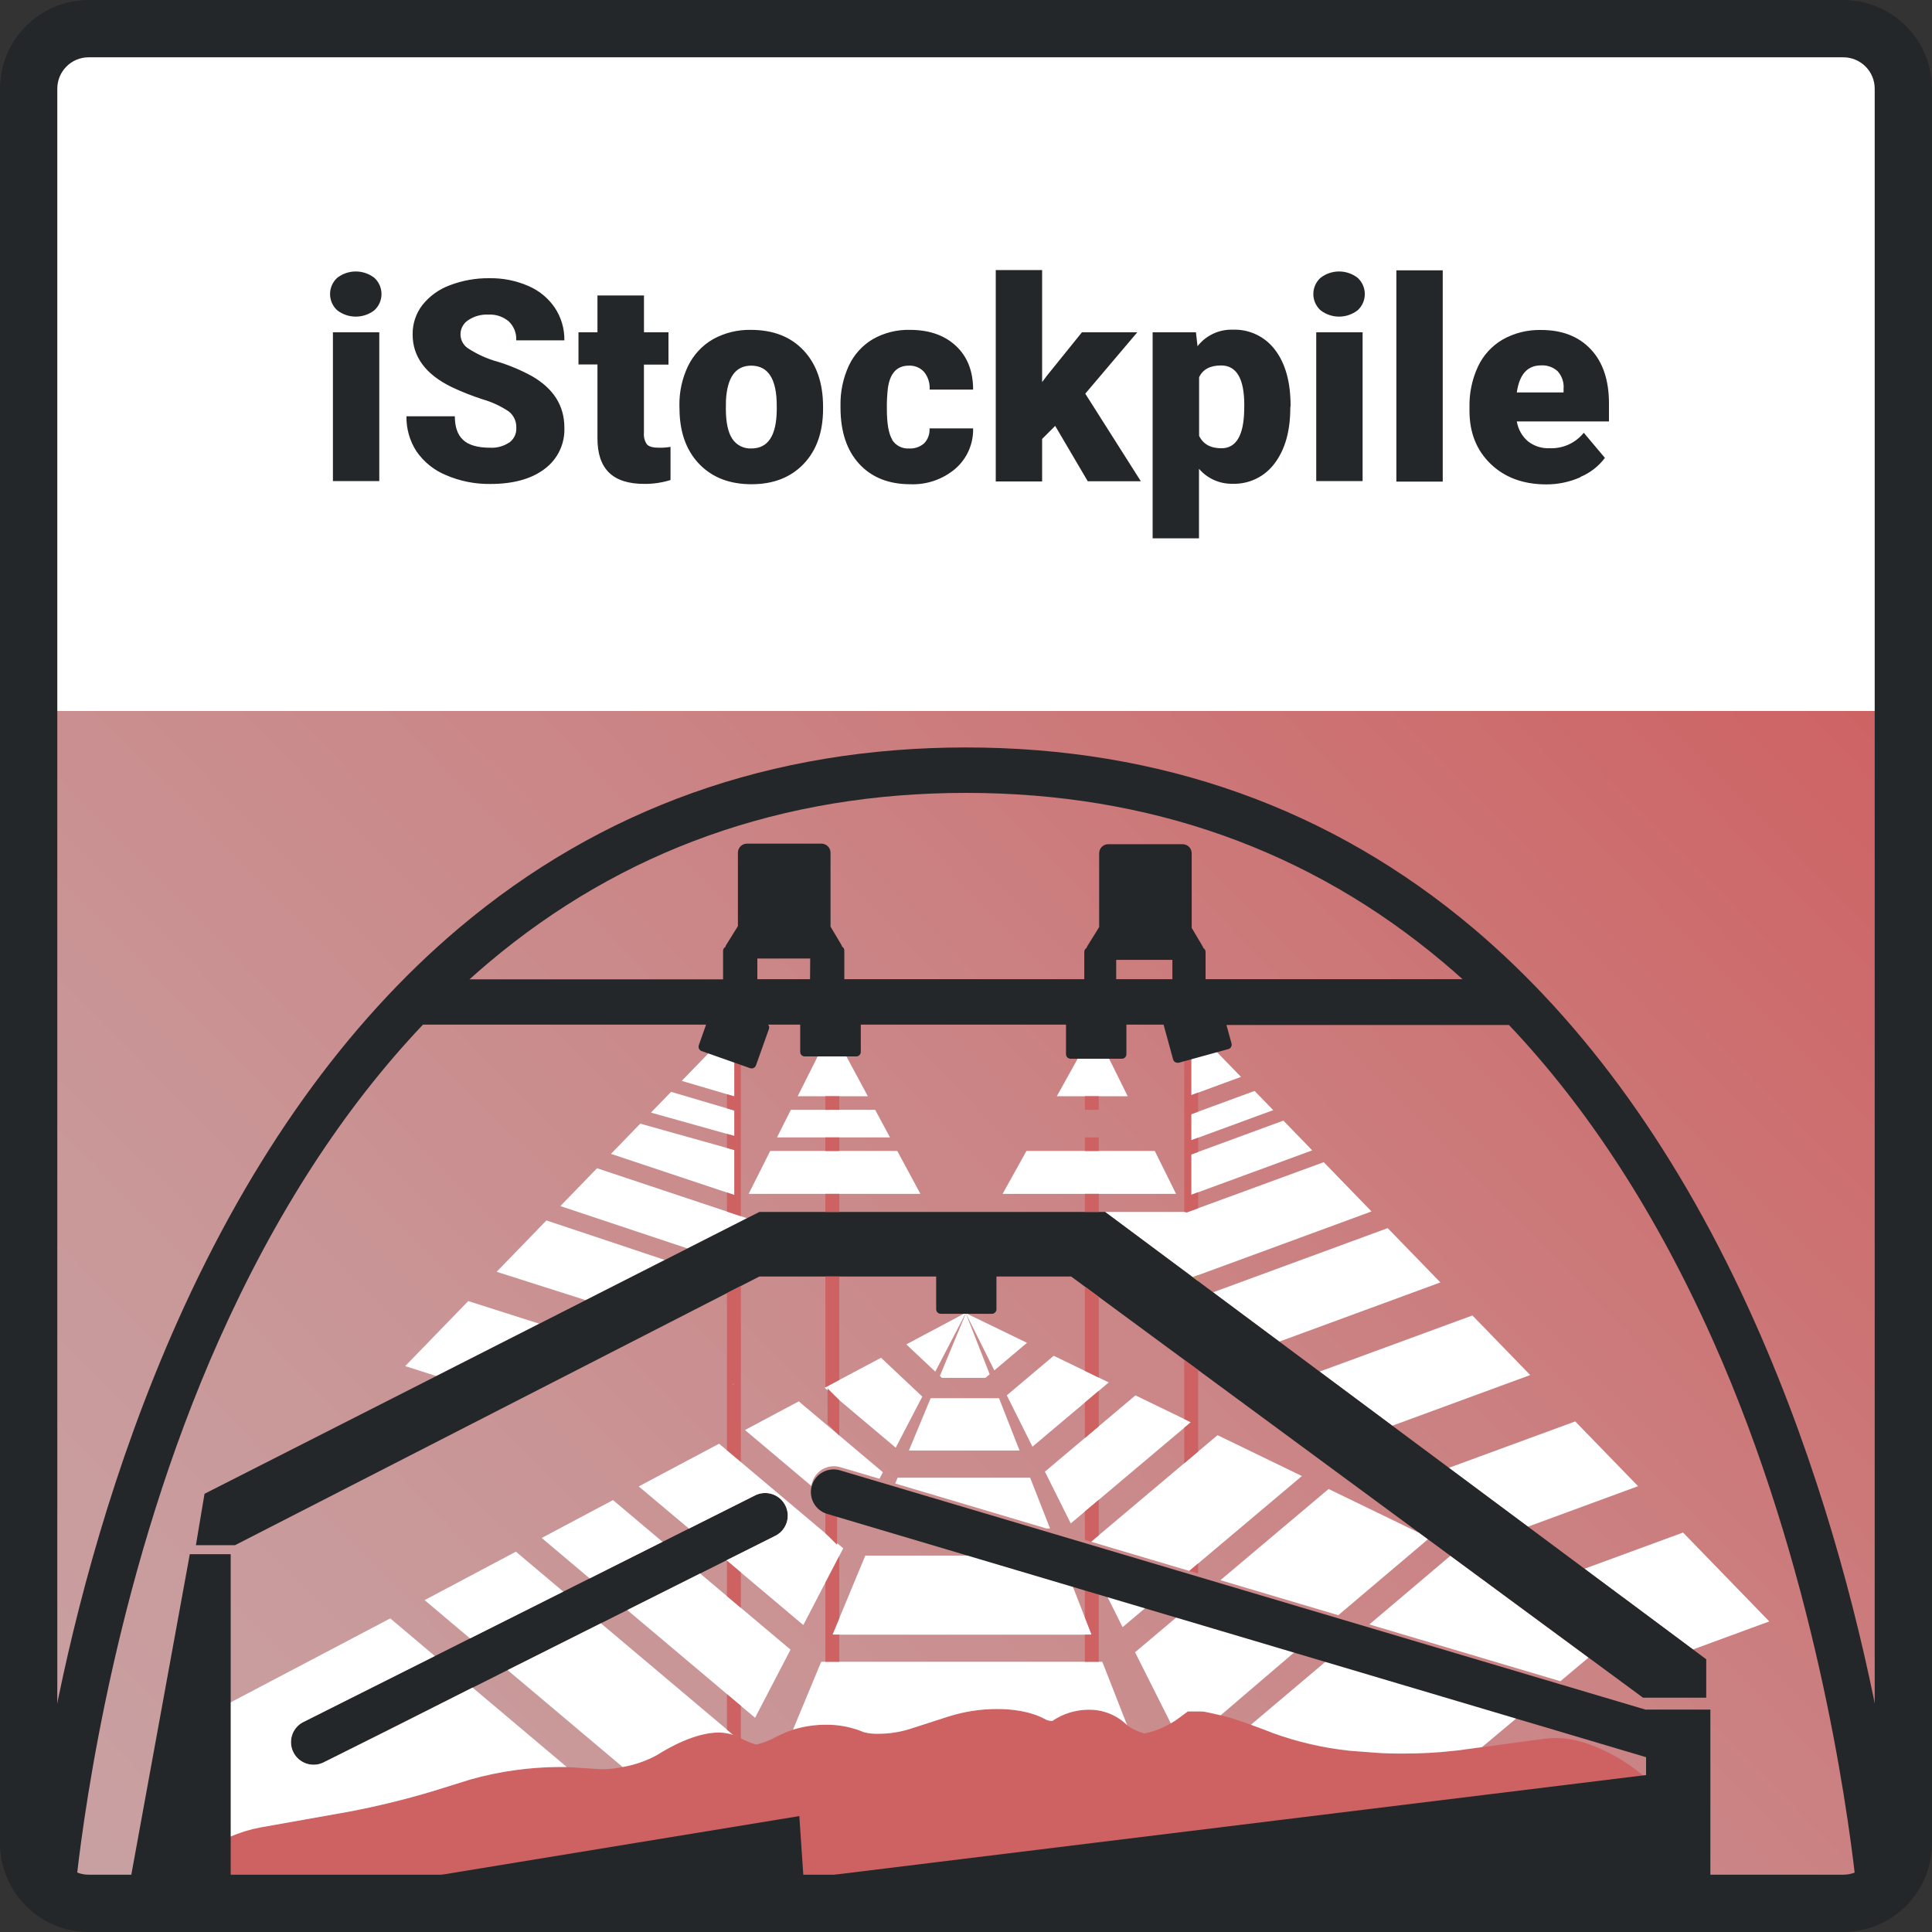 <?xml version="1.0" encoding="UTF-8"?>
<svg xmlns="http://www.w3.org/2000/svg" xmlns:xlink="http://www.w3.org/1999/xlink" id="ac4cc252-c9bc-4f77-9302-23de73f90fe8" viewBox="0 0 500 500">
  <rect x="0" y="0" width="500" height="500" fill="#333333" stroke="none"/>
  <defs>
    <style>
      .cls-1 {
        clip-path: url(#clippath);
      }

      .cls-2 {
        fill: none;
      }

      .cls-2, .cls-3, .cls-4, .cls-5, .cls-6, .cls-7, .cls-8 {
        stroke-width: 0px;
      }

      .cls-3 {
        fill: #242729;
      }

      .cls-4 {
        fill: #be936a;
      }

      .cls-9 {
        clip-path: url(#clippath-1);
      }

      .cls-10 {
        clip-path: url(#clippath-4);
      }

      .cls-11 {
        clip-path: url(#clippath-3);
      }

      .cls-12 {
        clip-path: url(#clippath-2);
      }

      .cls-13 {
        clip-path: url(#clippath-7);
      }

      .cls-14 {
        clip-path: url(#clippath-8);
      }

      .cls-15 {
        clip-path: url(#clippath-6);
      }

      .cls-16 {
        clip-path: url(#clippath-5);
      }

      .cls-5 {
        fill: url(#Neues_Verlaufsfeld_3);
      }

      .cls-6 {
        fill: #ce6263;
      }

      .cls-7 {
        fill: #d8bea6;
      }

      .cls-8 {
        fill: #fff;
      }
    </style>
    <linearGradient id="Neues_Verlaufsfeld_3" data-name="Neues Verlaufsfeld 3" x1="51.25" y1="-29.31" x2="448.74" y2="361.3" gradientTransform="translate(0 502) scale(1 -1)" gradientUnits="userSpaceOnUse">
      <stop offset="0" stop-color="#c9a1a3"></stop>
      <stop offset=".23" stop-color="#c9999a"></stop>
      <stop offset=".59" stop-color="#cb8384"></stop>
      <stop offset="1" stop-color="#ce6263"></stop>
    </linearGradient>
    <clipPath id="clippath">
      <rect class="cls-2" width="500" height="500"></rect>
    </clipPath>
    <clipPath id="clippath-1">
      <rect class="cls-2" width="500" height="500"></rect>
    </clipPath>
    <clipPath id="clippath-2">
      <rect class="cls-2" width="500" height="500"></rect>
    </clipPath>
    <clipPath id="clippath-3">
      <rect class="cls-2" width="500" height="500"></rect>
    </clipPath>
    <clipPath id="clippath-4">
      <rect class="cls-2" width="500" height="500"></rect>
    </clipPath>
    <clipPath id="clippath-5">
      <rect class="cls-2" width="500" height="500"></rect>
    </clipPath>
    <clipPath id="clippath-6">
      <rect class="cls-2" width="500" height="500"></rect>
    </clipPath>
    <clipPath id="clippath-7">
      <rect class="cls-2" width="500" height="500"></rect>
    </clipPath>
    <clipPath id="clippath-8">
      <rect class="cls-2" width="500" height="500"></rect>
    </clipPath>
  </defs>
  <rect class="cls-8" x="8.33" y="8.33" width="483.33" height="483.33"></rect>
  <rect class="cls-5" x="7" y="184" width="486" height="304"></rect>
  <g class="cls-1">
    <path class="cls-3" d="M195.23,387.1l-116.91,58.65c-2.83,1.57-3.85,5.13-2.28,7.95,1.48,2.66,4.75,3.75,7.52,2.5l116.92-58.65c2.93-1.36,4.2-4.84,2.84-7.77s-4.84-4.2-7.77-2.84c-.11.05-.21.1-.32.16"></path>
  </g>
  <polygon class="cls-8" points="286.97 273.85 278.98 273.85 273.5 283.71 291.85 283.71 286.97 273.85"></polygon>
  <polyline class="cls-8" points="314.73 272.06 308.28 273.84 308.28 283.43 321.17 278.7 314.73 272.06"></polyline>
  <path class="cls-7" d="M314.73,272.06l-6.45,2,6.45-2Z"></path>
  <polygon class="cls-8" points="332.14 290.01 308.28 298.78 308.28 309.22 339.61 297.71 332.14 290.01"></polygon>
  <polygon class="cls-8" points="324.69 282.33 308.28 288.36 308.28 295.1 329.51 287.3 324.69 282.33"></polygon>
  <polygon class="cls-8" points="154.51 302.34 145.02 312.13 177.93 323.1 193.32 315.28 190.98 314.5 190.42 314.31 154.51 302.34"></polygon>
  <polygon class="cls-8" points="218.98 273.27 211.68 273.27 206.44 283.71 224.6 283.71 218.98 273.27"></polygon>
  <polygon class="cls-8" points="232.22 297.87 199.33 297.87 193.75 308.97 238.2 308.97 232.22 297.87"></polygon>
  <polygon class="cls-8" points="226.49 287.22 204.67 287.22 201.09 294.36 230.33 294.36 226.49 287.22"></polygon>
  <polygon class="cls-8" points="191.54 358.17 189.78 358.17 189.54 360.17 191.54 358.17"></polygon>
  <polygon class="cls-8" points="298.86 297.87 265.64 297.87 259.47 308.97 304.36 308.97 298.86 297.87"></polygon>
  <polygon class="cls-8" points="381.06 340.44 341.5 354.97 360.31 368.98 396.02 355.86 381.06 340.44"></polygon>
  <polygon class="cls-8" points="342.58 300.77 307.16 313.76 306.99 313.72 306.68 313.65 286 313.65 286 313.65 308.67 330.53 314.56 328.36 317.33 327.35 354.95 313.52 342.58 300.77"></polygon>
  <polygon class="cls-8" points="359.12 317.82 359.13 317.84 313.93 334.45 331.07 347.21 372.77 331.89 359.12 317.82"></polygon>
  <polygon class="cls-8" points="407.67 367.86 374.94 379.88 395.4 395.11 423.93 384.62 407.67 367.86"></polygon>
  <polygon class="cls-8" points="173.67 282.57 168.47 287.94 190.06 293.99 190.06 287.41 173.67 282.57"></polygon>
  <polygon class="cls-8" points="435.57 396.62 410.04 406 419.92 413.36 420.28 413.56 438.14 426.88 457.89 419.62 435.57 396.62"></polygon>
  <polygon class="cls-8" points="165.7 290.8 158.12 298.62 190.06 309.27 190.06 297.63 189.1 297.36 165.7 290.8"></polygon>
  <polygon class="cls-8" points="121.18 336.72 104.86 353.55 112.92 356.12 139.58 342.58 121.18 336.72"></polygon>
  <polygon class="cls-8" points="141.41 315.85 128.53 329.14 151.58 336.48 172.07 326.08 141.41 315.85"></polygon>
  <polygon class="cls-8" points="183.51 272.43 176.43 279.73 190.06 283.75 190.06 274.74 185.75 273.22 183.51 272.43"></polygon>
  <polygon class="cls-7" points="183.51 272.43 183.51 272.43 185.75 274.43 183.51 272.43"></polygon>
  <g class="cls-9">
    <g>
      <path class="cls-6" d="M205.23,473.08l1.94,14.92h51l167.58-28c-5.57-5.09-15.26-10.21-22.89-10.21-1.11,0-2.21.08-3.31.22l-22.31,3c-4.85.57-9.73.84-14.62.82-2.55,0-4.84-.08-6.65-.22l-6.76-.52c-6.77-.73-13.42-2.26-19.82-4.58-2.25-.88-9.84-3.82-13.42-4.61-4.48-1-4.45-1-5.54-1h-3.07l-2.47,1.82c-2.57,1.93-5.53,3.26-8.68,3.9-1.53-.41-2.98-1.06-4.3-1.94-2.67-2.76-6.37-4.28-10.21-4.21-3.33.02-6.58,1.02-9.34,2.89h-.15c-.54,0-1.08-.11-1.57-.35-4-2.25-9-2.72-12.56-2.72-4.25,0-8.47.64-12.52,1.91l-10.4,3.35c-2.53.76-5.17,1.14-7.81,1.14-1.28.05-2.57-.09-3.81-.41-3.09-1.31-6.42-1.96-9.78-1.92-4.53-.05-9.01,1.06-13,3.2-1.59.89-3.31,1.54-5.09,1.93-1.27-.38-2.5-.88-3.67-1.49-1.83-1.09-3.94-1.65-6.07-1.62-6.09,0-13.13,4.06-15.88,5.81-2.91,1.85-10.18,4-15.21,3.64l-6.83-.44c-1-.07-2.16-.1-3.34-.1-7.74.05-15.43,1.13-22.88,3.22l-10,3.1c-7.08,2.12-14.27,3.87-21.53,5.25l-22.9,4.07c-1.42.25-5.4.73-7.91,1.95v11.45h71.87l73.91-13.25Z"></path>
      <path class="cls-8" d="M170.05,454.19c2.75-1.75,9.79-5.81,15.88-5.81,1.32,0,2.63.21,3.88.64l-34.3-28.91-24.14,12.11,29.77,25.08c3.12-.54,6.13-1.59,8.91-3.11"></path>
      <path class="cls-8" d="M90.31,468.86c7.26-1.38,14.45-3.14,21.54-5.25l9.94-3.1c7.45-2.09,15.14-3.17,22.88-3.22h2l-24.38-20.55-20.29,10.26-2.87,1.44-15.57,7.76c-2.95,1.33-6.41.02-7.74-2.93-1.25-2.78-.17-6.05,2.5-7.52l34.22-17.17-11.54-9.74-41.5,21.83v34.7c2.54-1.1,5.19-1.92,7.91-2.44l22.9-4.07Z"></path>
      <path class="cls-3" d="M50.7,399.89h10.13l135.69-69.53h45.76v8.48c0,.64.53,1.16,1.17,1.17h13.26c.64,0,1.16-.53,1.17-1.17v-8.48h19.33l148,109h16.36v-9.94l-155.57-115.77h-89.48l-143.59,72.94-2.23,13.3Z"></path>
    </g>
  </g>
  <polygon class="cls-8" points="242.05 354.98 249.85 340 249.45 340 234.55 347.92 242.05 354.98"></polygon>
  <polygon class="cls-8" points="243.76 356.59 255.03 356.59 256.13 355.66 250 340 249.92 340 243.24 356.1 243.76 356.59"></polygon>
  <polygon class="cls-8" points="257.33 354.65 265.79 347.52 250.29 340.01 250.02 340.01 257.33 354.65"></polygon>
  <polygon class="cls-8" points="286.94 357.77 272.7 350.87 260.56 361.11 267.2 374.4 286.94 357.77"></polygon>
  <polygon class="cls-8" points="235.22 375.4 263.86 375.4 258.55 361.85 240.85 361.85 235.22 375.4"></polygon>
  <polygon class="cls-8" points="297.09 415.57 286.13 412.31 290.52 421.11 297.09 415.57"></polygon>
  <polygon class="cls-8" points="336.93 382 315.1 371.42 282.37 399 307.79 406.55 336.93 382"></polygon>
  <g class="cls-12">
    <path class="cls-8" d="M192.8,370.09l17.2,14.49c.04-.32.1-.63.18-.94.93-3.09,4.18-4.85,7.27-3.94l10.16,3,.88-1.69-21.77-18.34-13.92,7.42Z"></path>
  </g>
  <polygon class="cls-8" points="238.69 361.44 228.01 351.39 213.4 359.15 231.81 374.66 238.69 361.44"></polygon>
  <g class="cls-11">
    <path class="cls-8" d="M200.48,397.55l-12.48,6.25,19.89,16.76,10.34-19.86-32.13-27.07-20.8,11.05,13,10.92,16.94-8.5c2.84-1.54,6.39-.48,7.93,2.36,1.54,2.84.48,6.39-2.36,7.93-.1.06-.21.11-.32.16"></path>
  </g>
  <polygon class="cls-8" points="369.52 398.39 367.19 396.67 343.84 385.35 315.84 408.95 346.35 418.01 369.52 398.39"></polygon>
  <g class="cls-10">
    <path class="cls-8" d="M305.14,418l-11.39,9.6,9.25,18.4c.67-.38,1.32-.8,1.94-1.26l2.47-1.82h3.07c1.08,0,1.07,0,5.42,1l19.79-16.92-30.55-9Z"></path>
  </g>
  <polygon class="cls-8" points="162.33 416.68 195.41 444.56 204.59 426.93 181.19 407.22 162.33 416.68"></polygon>
  <g class="cls-16">
    <g>
      <path class="cls-8" d="M212.53,430.06l-7.3,17.57c2.76-.85,5.64-1.28,8.53-1.27,3.36-.04,6.69.61,9.79,1.92,1.24.33,2.52.46,3.8.41,2.64,0,5.28-.38,7.81-1.14l10.4-3.35c4.05-1.27,8.27-1.92,12.52-1.91,3.52,0,8.55.47,12.56,2.72.49.24,1.03.36,1.57.35h.15c2.76-1.87,6.01-2.87,9.34-2.89,3.74-.06,7.34,1.38,10,4l-6.42-16.4h-72.75Z"></path>
      <path class="cls-8" d="M323.74,446.36c2.41.88,4.61,1.73,5.65,2.14,6.4,2.32,13.05,3.85,19.82,4.58l6.76.52c1.81.14,4.1.22,6.65.22,4.89.03,9.77-.25,14.62-.82l6.3-.85,9.57-8-49.38-14.68-19.99,16.89Z"></path>
    </g>
  </g>
  <polygon class="cls-8" points="375.33 402.66 354.39 420.4 403.83 435.1 411.08 429.01 375.33 402.66"></polygon>
  <polygon class="cls-8" points="271.75 395.57 266.6 382.42 232.31 382.42 231.68 383.93 270.84 395.57 271.75 395.57"></polygon>
  <polygon class="cls-8" points="277.28 409.68 253.41 402.59 223.94 402.59 215.44 423.05 282.51 423.05 277.28 409.68"></polygon>
  <polygon class="cls-8" points="308.19 368.07 293.85 361.12 270.42 380.86 277.11 394.26 308.19 368.07"></polygon>
  <polygon class="cls-8" points="158.65 388.22 140.19 398.02 152.6 408.49 171.46 399.02 158.65 388.22"></polygon>
  <polygon class="cls-8" points="109.89 414.11 121.64 424.02 145.78 411.91 133.51 401.57 109.89 414.11"></polygon>
  <rect class="cls-6" x="280.76" y="283.71" width="3.6" height="3.51"></rect>
  <rect class="cls-6" x="213.61" y="283.71" width="3.6" height="3.51"></rect>
  <rect class="cls-6" x="213.61" y="294.36" width="3.6" height="3.51"></rect>
  <rect class="cls-6" x="280.76" y="294.36" width="3.6" height="3.51"></rect>
  <rect class="cls-6" x="213.61" y="308.97" width="3.6" height="4.67"></rect>
  <polygon class="cls-6" points="306.48 274.33 306.48 313.65 306.68 313.65 306.99 313.72 307.16 313.76 310.08 312.69 310.08 308.55 308.28 309.22 308.28 298.78 310.08 298.12 310.08 294.44 308.28 295.1 308.28 288.36 310.08 287.69 310.08 282.77 308.28 283.43 308.28 273.83 306.48 274.33"></polygon>
  <polygon class="cls-6" points="217.21 402.69 213.61 409.6 213.61 430.06 217.21 430.06 217.21 423.05 215.44 423.05 217.21 418.78 217.21 402.69"></polygon>
  <polygon class="cls-6" points="213.61 359.04 217.21 357.12 217.21 330.36 213.61 330.36 213.61 359.04"></polygon>
  <polygon class="cls-6" points="284.36 335.63 280.76 332.98 280.76 354.77 284.36 356.52 284.36 335.63"></polygon>
  <polygon class="cls-6" points="280.76 372.15 284.36 369.12 284.36 359.94 280.76 362.98 280.76 372.15"></polygon>
  <rect class="cls-6" x="280.76" y="308.97" width="3.6" height="4.67"></rect>
  <polygon class="cls-6" points="310.08 404.63 307.79 406.55 308.18 406.67 310.08 407.23 310.08 404.63"></polygon>
  <polygon class="cls-6" points="282.37 399 284.36 397.32 284.36 388.15 280.76 391.18 280.76 398.52 284.36 399.59 282.37 399"></polygon>
  <polygon class="cls-6" points="214.18 368.5 217.21 371.53 217.21 362.36 214.18 359.32 214.18 368.5"></polygon>
  <polygon class="cls-6" points="310.08 354.58 306.48 351.93 306.48 367.24 308.19 368.07 306.48 369.51 306.48 378.68 310.08 375.65 310.08 354.58"></polygon>
  <polygon class="cls-4" points="310.08 330.01 308.66 330.53 306.48 328.9 310.08 331.58 310.08 330.01"></polygon>
  <g class="cls-15">
    <path class="cls-6" d="M216.64,391.83l-2.6-.92c-.15-.06-.29-.13-.43-.21v6.1l3.03,3v-7.97Z"></path>
  </g>
  <polygon class="cls-6" points="284.36 411.79 280.76 410.72 280.76 418.57 282.51 423.05 280.76 423.05 280.76 430.06 284.36 430.06 284.36 411.79"></polygon>
  <g class="cls-13">
    <path class="cls-6" d="M191.73,449.87v-8.41l-3.6-3v9.17l1.68,1.42c.67.22,1.31.5,1.92.85"></path>
  </g>
  <polygon class="cls-6" points="191.73 406.93 188.13 403.9 188.13 413.07 191.73 416.11 191.73 406.93"></polygon>
  <polygon class="cls-6" points="191.73 275.33 190.06 274.74 190.06 283.76 188.13 283.19 188.13 286.84 190.06 287.41 190.06 293.99 188.13 293.45 188.13 297.09 189.1 297.36 190.06 297.63 190.06 309.27 188.13 308.62 188.13 313.55 190.42 314.32 190.98 314.5 191.73 314.75 191.73 275.33"></polygon>
  <path class="cls-6" d="M189.54,358.34l.05-.17h.41l-.46.17ZM191.73,332.81l-3.6,1.84v40.67l3.6,3v-45.51Z"></path>
  <g class="cls-14">
    <g>
      <path class="cls-3" d="M19.84,485.89c2.16-19.12,10.69-80.55,36.88-139.22,14.55-32.59,32.25-59.89,52.75-81.5h73.26l-1.88,5.34c-.21.61.11,1.28.72,1.5l12.57,4.44c.13.04.26.06.39.06.5,0,.94-.31,1.11-.78l3.36-9.43c.1-.29.09-.62-.05-.9l-.17-.23h8.31v7.06c0,.65.52,1.17,1.17,1.17h13.34c.65,0,1.17-.52,1.17-1.17h0v-7.06h53.11v7.64c-.01.63.49,1.16,1.12,1.19h13.34c.65,0,1.17-.52,1.17-1.17,0,0,0,0,0-.01v-7.64h9.62l2.47,9c.08.3.28.56.55.71.18.1.38.15.58.15h.31l12.86-3.54c.62-.17.99-.81.82-1.44h0s-1.32-4.8-1.32-4.8h73.11c20.49,21.61,38.19,48.91,52.74,81.5,26.2,58.67,34.7,120.1,36.89,139.22h-37.5v-43.54h-16.64v.05l-208.71-62c-3.13-.86-6.37.98-7.23,4.12-.83,3.04.88,6.19,3.88,7.15l212.06,63v4.62l-215.92,26.51h-2.14l-1.08-15.89-96.93,15.89h-50.23v-83.67h-10.56v-.13l-15.29,83.8h-14.01ZM303.41,253.41h-14.54v-5h14.54v5ZM209.64,253.41h-13.64v-5.35h13.68l-.04,5.35ZM378.5,253.41h-66.5v-7.07c0-.41-.23-.8-.59-1-.06-.19-.13-.37-.23-.54l-2.77-4.66v-19.31c0-1.3-1.05-2.35-2.35-2.35h-19.25c-1.3,0-2.35,1.05-2.35,2.35h0v19.1l-3,4.83c-.11.18-.2.38-.26.58-.36.2-.59.59-.59,1v7.07h-62.1v-7.41c0-.41-.21-.79-.57-1-.06-.19-.13-.37-.23-.54l-2.77-4.66v-19.12c0-1.3-1.06-2.35-2.36-2.35h-19.26c-1.3,0-2.35,1.05-2.35,2.35h0v19l-3,4.82c-.11.18-.2.38-.26.59-.36.21-.58.59-.58,1v7.37h-65.63c1.63-1.47,3.27-2.91,4.94-4.31,34.56-29.15,76.12-43.95,123.56-43.95s89,14.8,123.55,43.9c1.67,1.4,3.32,2.84,4.95,4.31M9.17,491.67h477.91v-31.67l-1.19-15.64c-5.44-27.61-15.06-64.74-31.76-102.21-19.14-43-43.66-77.27-72.87-101.94-36.75-31-80.91-46.77-131.26-46.77s-94.51,15.74-131.26,46.77c-29.21,24.67-53.73,59-72.88,101.94-16.69,37.46-26.31,74.59-31.75,102.19l-4.94,13v34.33Z"></path>
      <path class="cls-3" d="M403.19,96.16c1.07,1.23,1.6,2.84,1.46,4.47v.93h-12.1c.67-4.67,2.75-7,6.26-7,1.62-.1,3.2.47,4.38,1.58M409,123.43c2.52-1.04,4.71-2.75,6.35-4.93l-5.47-6.5c-2.16,2.68-5.46,4.16-8.9,4-2.04.09-4.03-.57-5.62-1.85-1.5-1.32-2.49-3.12-2.81-5.09h23.85v-4.66c0-6-1.57-10.67-4.7-14-3.13-3.33-7.41-5-12.82-5-3.5-.09-6.95.76-10,2.48-2.79,1.63-5.02,4.07-6.39,7-1.51,3.27-2.26,6.83-2.19,10.43v1c0,5.65,1.83,10.24,5.49,13.76,3.66,3.52,8.44,5.28,14.34,5.29,3.05.02,6.06-.61,8.85-1.84M373.38,69.96h-12v54.68h12v-54.68ZM341.75,80.3c2.83,2.19,6.78,2.19,9.61,0,2.32-2.12,2.48-5.72.36-8.04-.11-.13-.24-.25-.36-.36-2.83-2.19-6.78-2.19-9.61,0-2.32,2.1-2.49,5.69-.39,8.01.12.14.25.27.39.39M352.64,86h-12v38.51h12v-38.51ZM322,106.11c-.12,6.6-2.09,9.9-5.91,9.9-2.8,0-4.72-1.07-5.76-3.21v-15.16c.94-2.04,2.84-3.06,5.69-3.06,4,0,6,3.42,6,10.25l-.02,1.28ZM334,105.01c0-6.12-1.33-10.93-4-14.44-2.58-3.46-6.69-5.42-11-5.25-3.54-.1-6.91,1.49-9.08,4.28l-.41-3.6h-11.21v53.32h12v-18c2.17,2.54,5.38,3.96,8.72,3.88,4.3.13,8.38-1.88,10.91-5.36,2.67-3.57,4-8.34,4-14.33l.07-.5ZM281.51,124.55h13.74l-14.38-22.67,13.46-15.88h-14.33l-9.1,11.28-1.2,1.61v-29h-12v54.71h12v-11l3.38-3.38,8.43,14.33ZM230.91,113.77c-.93-1.5-1.4-4.17-1.39-8-.03-1.74.06-3.47.25-5.2.52-3.96,2.33-5.94,5.44-5.94,1.48-.07,2.91.51,3.92,1.6,1.05,1.29,1.57,2.93,1.46,4.59h11.25c0-4.74-1.47-8.51-4.42-11.28s-6.92-4.17-11.92-4.17c-3.37-.09-6.69.74-9.62,2.41-2.71,1.61-4.88,4.01-6.21,6.87-1.48,3.23-2.22,6.75-2.15,10.3v.5c0,6.22,1.61,11.09,4.84,14.6,3.23,3.51,7.64,5.27,13.24,5.27,4.27.17,8.45-1.28,11.7-4.06,2.98-2.62,4.65-6.43,4.54-10.4h-11.28c.1,1.41-.38,2.8-1.35,3.83-1.07.96-2.48,1.46-3.92,1.37-1.77.13-3.47-.74-4.41-2.24M187.88,103.56c.34-5.95,2.51-8.92,6.52-8.93,4.41,0,6.62,3.45,6.62,10.36v1.21c-.09,6.57-2.27,9.85-6.55,9.86-1.97.1-3.86-.84-4.95-2.49-1.11-1.66-1.67-4.28-1.67-7.84l.03-2.17ZM175.88,107.02c.26,5.62,2.05,10.07,5.37,13.36,3.32,3.29,7.72,4.93,13.21,4.94,5.69,0,10.2-1.76,13.55-5.29,3.35-3.53,5.01-8.29,5-14.3v-.42c0-6.15-1.67-11.01-5-14.58-3.33-3.57-7.88-5.35-13.63-5.36-3.44-.08-6.85.75-9.86,2.42-2.79,1.61-5.04,4.03-6.45,6.93-1.54,3.2-2.3,6.72-2.24,10.27l.05,2.03ZM154.62,76.46v9.54h-4.91v8.32h4.91v19.12c0,4,1,6.92,3,8.87s5,2.92,9.15,2.92c2.29.02,4.57-.32,6.76-1v-8.58c-.99.16-2,.24-3,.22-1.54,0-2.58-.29-3.1-.86-.61-.88-.88-1.94-.78-3v-17.65h6.35v-8.36h-6.34v-9.54h-12.04ZM131.77,114.53c-1.45.96-3.16,1.43-4.9,1.34-3.23,0-5.56-.67-7-2-1.44-1.32-2.16-3.36-2.16-6.14h-12.52c-.06,3.21.84,6.36,2.58,9.06,1.91,2.77,4.58,4.92,7.69,6.19,3.6,1.55,7.49,2.32,11.41,2.27,5.96,0,10.65-1.29,14.06-3.88,3.37-2.49,5.3-6.5,5.13-10.69,0-5.67-2.8-10.12-8.4-13.34-2.81-1.54-5.77-2.79-8.83-3.72-2.66-.73-5.19-1.86-7.51-3.35-2.07-1.22-2.76-3.89-1.54-5.96.33-.57.79-1.05,1.34-1.41,1.55-1.06,3.41-1.58,5.29-1.48,1.91-.11,3.79.52,5.25,1.75,1.34,1.27,2.05,3.07,1.94,4.91h12.46c.05-2.99-.81-5.93-2.46-8.42-1.7-2.51-4.09-4.47-6.88-5.66-3.15-1.37-6.56-2.05-10-2-3.53-.05-7.03.57-10.32,1.83-2.79,1.02-5.25,2.8-7.1,5.13-1.67,2.18-2.55,4.86-2.51,7.6,0,5.77,3.36,10.31,10.07,13.6,2.6,1.23,5.27,2.28,8,3.17,2.42.69,4.72,1.76,6.82,3.16,1.3,1.03,2.02,2.62,1.94,4.28.07,1.47-.61,2.88-1.8,3.75M87.27,80.3c2.83,2.19,6.78,2.19,9.61,0,2.32-2.12,2.48-5.72.36-8.04-.11-.13-.24-.25-.36-.36-2.83-2.19-6.78-2.19-9.61,0-2.32,2.12-2.48,5.72-.36,8.04.11.13.24.25.36.36M98.16,86h-12v38.51h12v-38.51Z"></path>
      <path class="cls-3" d="M22.94,14.83c-4.48,0-8.1,3.63-8.11,8.11v454.12c0,4.48,3.63,8.1,8.11,8.11h454.12c4.48,0,8.1-3.63,8.11-8.11V22.94c0-4.48-3.63-8.1-8.11-8.11H22.94ZM477.06,500H22.94c-12.66-.03-22.91-10.28-22.94-22.94V22.94C.03,10.28,10.28.03,22.94,0h454.12c12.66.03,22.91,10.28,22.94,22.94v454.12c-.03,12.66-10.28,22.91-22.94,22.94"></path>
    </g>
  </g>
</svg>
